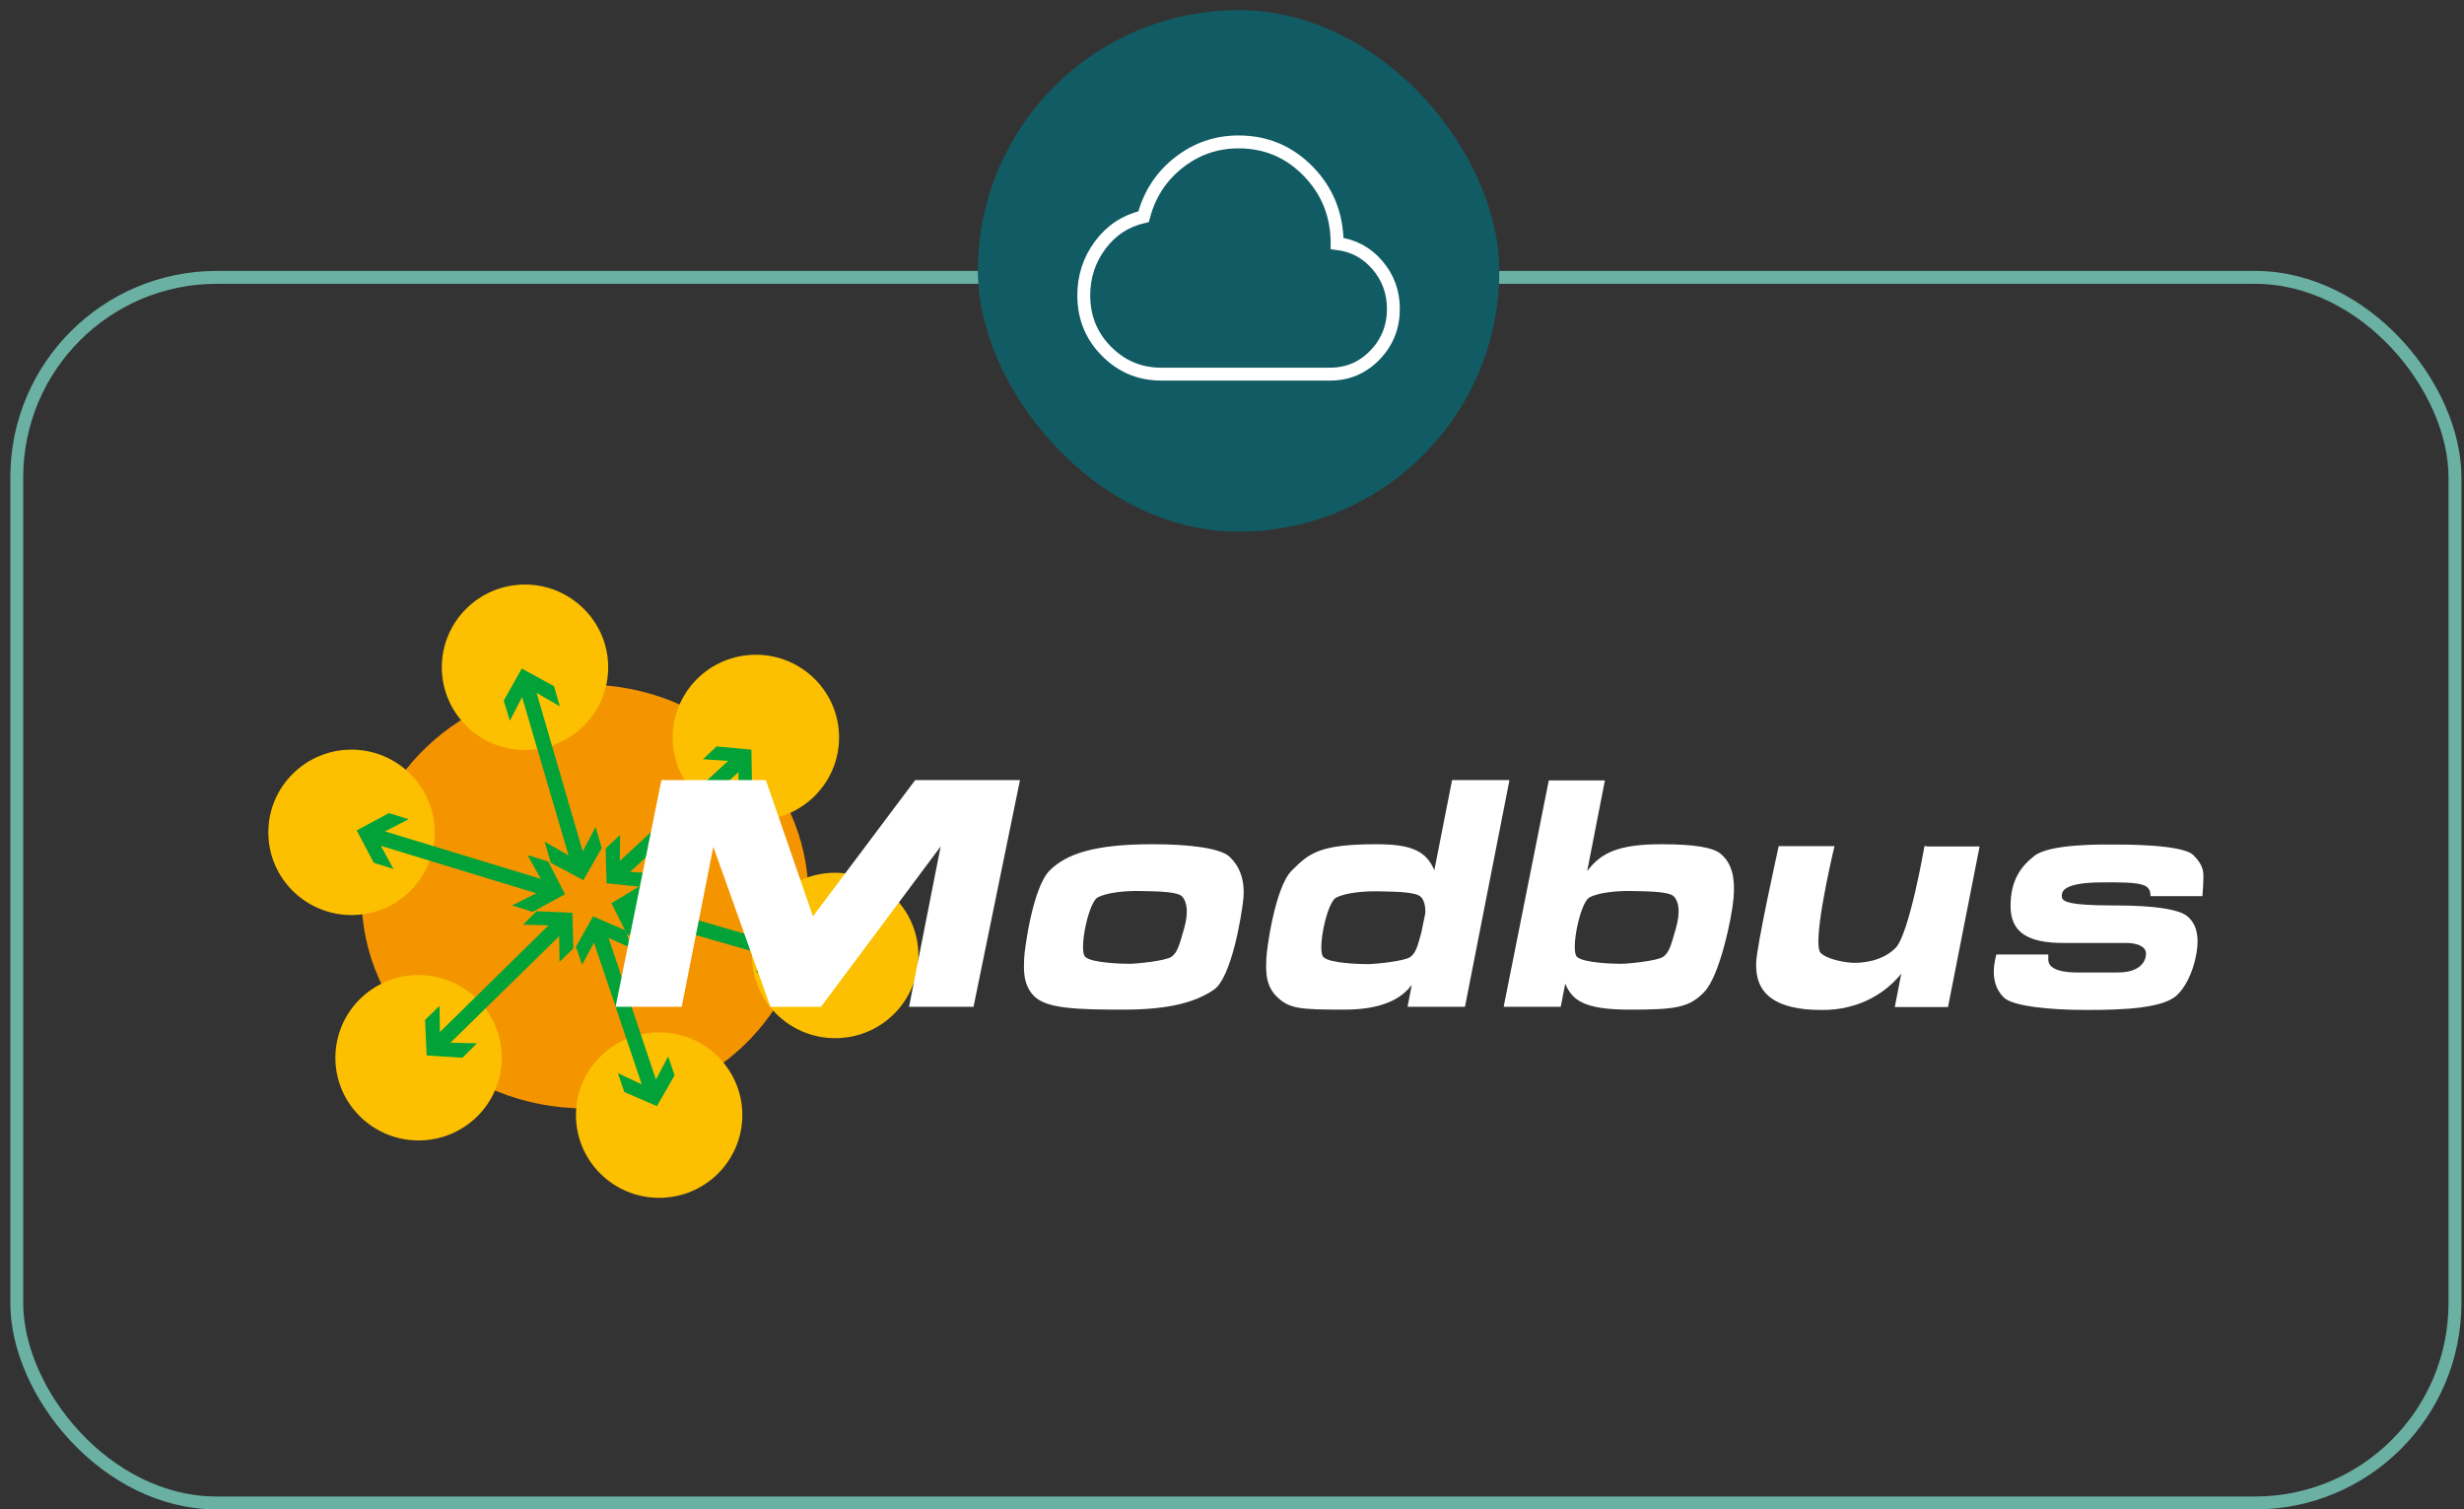 <?xml version="1.0" encoding="utf-8"?>
<svg xmlns="http://www.w3.org/2000/svg" width="191" height="117" viewBox="0 0 191 117" fill="none">
<rect x="0" y="0" width="191" height="117" fill="#333333" stroke="none"/>
<rect x="1.3" y="21.5" width="189" height="95" rx="15.5" stroke="#6AB1A4"/>
<rect x="75.8" y="0.789" width="40.421" height="40.421" rx="20.21" fill="#115C64"/>
<path d="M90.01 29C88.356 29 86.942 28.409 85.77 27.228C84.597 26.047 84.011 24.603 84.01 22.897C84.01 21.434 84.438 20.131 85.292 18.987C86.147 17.844 87.265 17.112 88.647 16.794C89.101 15.069 90.01 13.672 91.374 12.603C92.737 11.534 94.283 11 96.01 11C98.138 11 99.942 11.764 101.424 13.293C102.907 14.821 103.647 16.682 103.647 18.875C104.901 19.025 105.942 19.583 106.77 20.549C107.598 21.515 108.011 22.644 108.01 23.937C108.01 25.344 107.533 26.539 106.579 27.524C105.625 28.509 104.466 29.001 103.101 29H90.01Z" stroke="white"/>
<g clip-path="url(#clip0_3224_28356)">
<path d="M62.667 69.489C62.667 60.419 54.919 53.063 45.345 53.063C35.772 53.063 28.023 60.419 28.023 69.489C28.023 78.56 35.772 85.915 45.345 85.915C54.919 85.891 62.667 78.56 62.667 69.489Z" fill="#F49500"/>
<path d="M47.145 51.721C47.145 55.25 44.271 58.133 40.696 58.133C37.147 58.133 34.248 55.275 34.248 51.721C34.248 48.193 37.122 45.31 40.696 45.31C44.246 45.31 47.145 48.193 47.145 51.721Z" fill="#FCC000"/>
<path d="M65.042 57.163C65.042 60.692 62.167 63.575 58.593 63.575C55.044 63.575 52.144 60.717 52.144 57.163C52.144 53.635 55.019 50.752 58.593 50.752C62.167 50.752 65.042 53.635 65.042 57.163Z" fill="#FCC000"/>
<path d="M71.191 74.061C71.191 77.59 68.316 80.473 64.742 80.473C61.193 80.473 58.293 77.615 58.293 74.061C58.293 70.533 61.167 67.65 64.742 67.65C68.316 67.675 71.191 70.533 71.191 74.061Z" fill="#FCC000"/>
<path d="M57.543 86.437C57.543 89.966 54.669 92.849 51.094 92.849C47.545 92.849 44.645 89.991 44.645 86.437C44.645 82.909 47.52 80.026 51.094 80.026C54.644 80.026 57.543 82.884 57.543 86.437Z" fill="#FCC000"/>
<path d="M38.896 81.989C38.896 85.518 36.022 88.4 32.447 88.4C28.898 88.4 25.998 85.543 25.998 81.989C25.998 78.46 28.873 75.578 32.447 75.578C35.997 75.578 38.896 78.46 38.896 81.989Z" fill="#FCC000"/>
<path d="M33.697 64.519C33.697 68.048 30.823 70.93 27.249 70.93C23.699 70.93 20.8 68.073 20.8 64.519C20.8 60.99 23.674 58.108 27.249 58.108C30.798 58.108 33.697 60.99 33.697 64.519Z" fill="#FCC000"/>
<path d="M46.645 65.737L46.17 64.097L45.17 65.985L41.596 53.709L43.396 54.753L42.946 53.188L40.446 51.821L39.046 54.306L39.521 55.871L40.471 54.032L44.071 66.308L42.221 65.24L42.696 66.88L45.22 68.222L46.645 65.737Z" fill="#03A239"/>
<path d="M49.745 68.744L50.845 67.725L48.845 67.576L57.243 59.847V61.786L58.293 60.817L58.243 58.108L55.544 57.859L54.494 58.853L56.444 58.978L48.045 66.731L48.07 64.718L46.945 65.762L47.02 68.471L49.745 68.744Z" fill="#03A239"/>
<path d="M35.847 81.989L36.972 80.87L34.922 80.821L43.346 72.57L43.371 74.558L44.446 73.515L44.371 70.756L41.596 70.632L40.546 71.676L42.521 71.725L34.097 80.001L34.073 77.963L32.948 79.056L33.073 81.815L35.847 81.989Z" fill="#03A239"/>
<path d="M42.496 66.781L40.896 66.284L41.921 68.123L29.848 64.445L31.673 63.5L30.148 63.028L27.648 64.37L28.973 66.88L30.498 67.352L29.523 65.563L41.571 69.241L39.696 70.185L41.296 70.682L43.796 69.315L42.496 66.781Z" fill="#03A239"/>
<path d="M52.294 83.356L51.794 81.889L50.844 83.679L47.17 72.695L48.97 73.515L48.495 72.123L45.97 71.03L44.645 73.391L45.12 74.782L46.045 73.068L49.745 84.051L47.895 83.182L48.395 84.648L50.919 85.741L52.294 83.356Z" fill="#03A239"/>
<path d="M61.218 71.85L59.718 71.403L60.643 73.217L49.445 69.986L51.144 68.992L49.745 68.595L47.395 70.011L48.62 72.446L50.02 72.869L49.12 71.105L60.318 74.31L58.568 75.329L60.068 75.776L62.392 74.31L61.218 71.85Z" fill="#03A239"/>
<path d="M47.72 78.038L51.27 60.468H59.368L63.017 71.03L70.941 60.468H79.065L75.465 78.038H70.466L72.916 65.612L63.642 78.038H59.718L55.294 65.637L52.844 78.038H47.72Z" fill="white"/>
<path d="M95.337 66.433C94.637 65.737 92.187 65.439 89.338 65.439C84.888 65.439 82.689 66.159 81.364 67.476C80.039 68.793 79.389 73.763 79.389 74.31C79.389 74.832 79.189 76.249 80.164 77.218C81.139 78.187 83.489 78.261 87.113 78.261C90.737 78.261 92.737 77.64 94.087 76.721C95.437 75.826 96.237 71.08 96.386 69.614C96.511 68.123 96.037 67.104 95.337 66.433ZM91.787 71.974C91.412 73.291 91.262 73.838 90.812 74.161C90.362 74.484 88.063 74.708 87.563 74.708C87.063 74.708 84.614 74.658 84.114 74.161C83.614 73.664 84.364 69.962 85.088 69.564C85.813 69.166 87.313 69.042 88.388 69.067C90.038 69.092 91.287 69.141 91.637 69.489C91.987 69.887 92.162 70.657 91.787 71.974Z" fill="white"/>
<path d="M112.559 60.468L111.184 67.451C110.534 65.911 109.309 65.439 106.685 65.439C102.236 65.439 101.461 66.159 100.136 67.476C98.811 68.793 98.162 73.763 98.162 74.31C98.162 74.832 97.962 76.248 98.936 77.218C99.911 78.187 100.686 78.261 104.21 78.261C107.61 78.261 108.835 77.118 109.434 76.348L109.11 78.038H113.559L117.008 60.468H112.559ZM109.309 74.186C108.86 74.509 106.56 74.733 106.035 74.733C105.51 74.733 103.086 74.683 102.586 74.186C102.086 73.689 102.836 69.986 103.56 69.588C104.285 69.191 105.785 69.067 106.86 69.091C108.51 69.116 109.759 69.166 110.134 69.514C110.359 69.738 110.509 70.16 110.484 70.781L110.184 72.248C109.884 73.391 109.734 73.888 109.309 74.186Z" fill="white"/>
<path d="M133.38 66.184C132.83 65.712 131.43 65.439 128.78 65.439C125.456 65.439 124.081 66.11 123.031 67.526L124.406 60.494H120.057L116.558 78.038H120.982L121.332 76.249C121.857 77.466 122.657 78.262 126.331 78.262C129.955 78.262 130.93 78.088 132.08 76.92C133.305 75.702 134.254 71.105 134.379 69.614C134.504 68.147 134.304 66.955 133.38 66.184ZM129.905 71.975C129.53 73.291 129.38 73.838 128.93 74.161C128.48 74.484 126.181 74.708 125.681 74.708C125.181 74.708 122.732 74.658 122.232 74.161C121.732 73.664 122.482 69.962 123.206 69.564C123.931 69.166 125.431 69.042 126.506 69.067C128.156 69.092 129.405 69.141 129.755 69.489C130.13 69.887 130.28 70.657 129.905 71.975Z" fill="white"/>
<path d="M149.352 65.588H149.177C149.177 65.588 148.002 72.422 146.927 73.49C145.853 74.559 144.278 74.633 143.728 74.633C143.203 74.633 141.678 74.41 141.129 73.863C140.454 73.167 141.928 66.731 142.203 65.588H137.879C137.879 65.588 136.129 73.465 136.129 74.683C136.129 75.652 136.229 77.441 138.929 78.063C139.554 78.212 140.304 78.286 141.228 78.286C141.953 78.286 142.628 78.212 143.228 78.063C145.328 77.566 146.653 76.373 147.377 75.478L146.877 78.063H151.002L153.451 65.613H149.352V65.588Z" fill="white"/>
<path d="M166.699 69.464H170.723C170.723 69.464 170.798 68.495 170.798 68.098C170.798 67.675 170.873 67.129 170.024 66.284C169.174 65.439 164.574 65.463 163.8 65.463C163.025 65.463 158.851 65.389 157.676 66.358C156.676 67.153 155.851 68.197 155.851 70.235C155.851 72.297 157.226 73.093 159.95 73.093H164.824C165.499 73.093 166.349 73.291 166.349 73.913C166.349 74.534 165.874 75.379 164.175 75.379H160.95C160.175 75.379 158.776 75.254 158.776 74.385V73.987H154.751C154.751 73.987 154.551 74.683 154.551 75.279C154.551 75.876 154.651 76.646 155.326 77.317C156.001 77.988 158.826 78.286 161.725 78.286C164.624 78.286 167.749 78.162 168.799 77.093C169.874 76.025 170.348 74.037 170.348 72.993C170.348 71.949 169.999 71.452 169.649 71.105C169.324 70.781 168.324 70.185 163.9 70.185C159.95 70.185 159.825 69.812 159.825 69.439C159.825 69.141 159.875 68.396 163 68.396C166.124 68.371 166.699 68.52 166.699 69.464Z" fill="white"/>
</g>
<defs>
<clipPath id="clip0_3224_28356">
<rect width="150" height="76" fill="white" transform="translate(20.8 31)"/>
</clipPath>
</defs>
</svg>